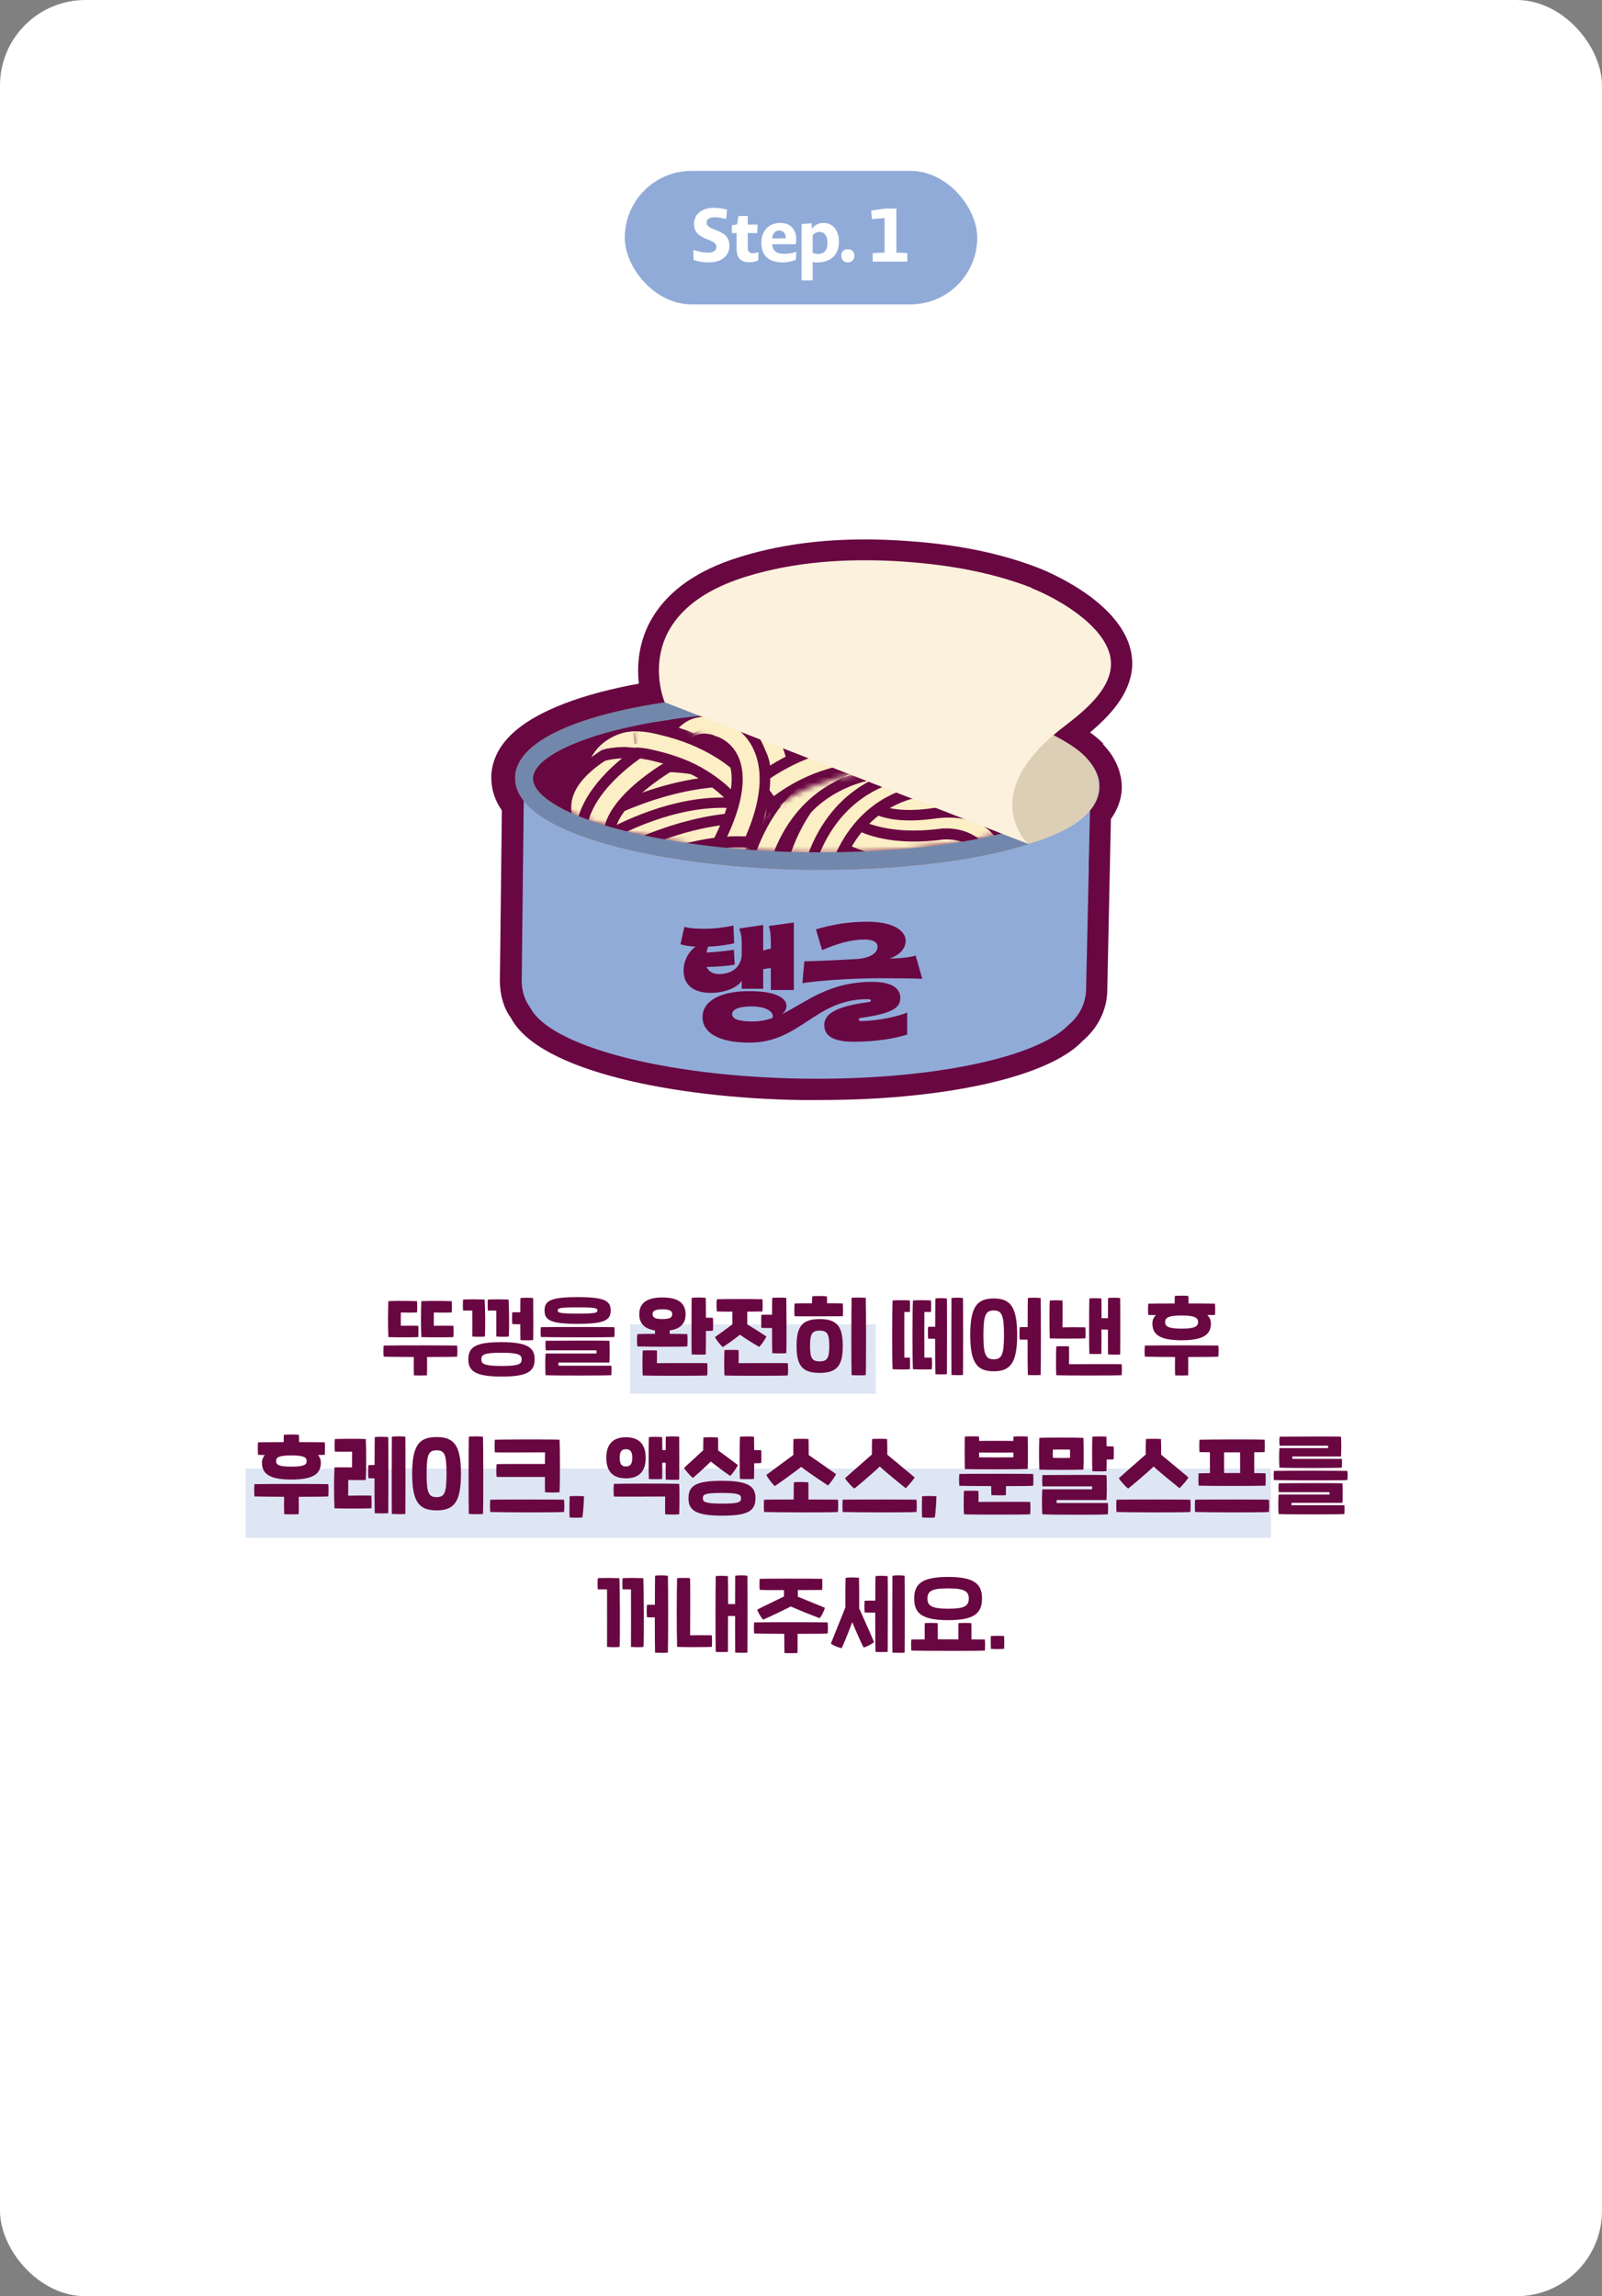 <?xml version="1.0" encoding="UTF-8"?> <svg xmlns="http://www.w3.org/2000/svg" width="300" height="430" viewBox="0 0 300 430" fill="none"><rect x="0" y="0" width="300" height="430" fill="#808080" stroke="none"/><rect width="300" height="430" rx="16" fill="white"></rect><rect x="46" y="275" width="192" height="13" fill="#91ABD8" fill-opacity="0.3"></rect><rect x="118" y="248" width="46" height="13" fill="#91ABD8" fill-opacity="0.3"></rect><path d="M78.327 250.392C77.015 250.456 73.815 250.44 72.727 250.392C72.631 248.52 72.647 245.496 72.727 243.656C74.119 243.592 76.487 243.608 78.087 243.656C78.151 244.264 78.151 245.176 78.087 245.784C77.447 245.816 75.783 245.816 75.063 245.784C75.047 246.52 75.047 247.576 75.063 248.264C75.847 248.264 77.623 248.248 78.327 248.264C78.375 248.888 78.375 249.88 78.327 250.392ZM84.903 250.392C83.591 250.456 79.991 250.44 78.903 250.392C78.807 248.52 78.823 245.496 78.903 243.656C80.295 243.592 82.983 243.608 84.583 243.656C84.647 244.264 84.647 245.176 84.583 245.784C83.943 245.816 81.959 245.816 81.239 245.784C81.223 246.52 81.223 247.576 81.239 248.264C82.023 248.264 84.199 248.248 84.903 248.264C84.951 248.888 84.951 249.88 84.903 250.392ZM85.607 251.976C85.671 252.568 85.671 253.384 85.607 254.056C84.999 254.104 82.615 254.12 79.975 254.12C79.975 255.272 79.991 256.888 79.959 257.56C79.431 257.592 78.151 257.592 77.511 257.56C77.479 256.968 77.463 255.32 77.495 254.12C74.967 254.104 72.647 254.088 71.847 254.056C71.783 253.48 71.783 252.6 71.847 251.976C75.175 251.912 84.103 251.944 85.607 251.976ZM97.43 247.992C96.838 247.992 96.294 247.976 95.926 247.96C95.878 247.352 95.878 246.36 95.926 245.752C96.278 245.736 96.838 245.736 97.43 245.736C97.43 244.568 97.446 243.528 97.462 243.08C97.894 243.016 99.286 243 99.846 243.08C99.878 244.808 99.894 249.368 99.846 250.952C99.35 251.016 98.022 251 97.462 250.952C97.446 250.408 97.43 249.256 97.43 247.992ZM88.454 250.28C88.454 249.096 88.47 246.6 88.454 245.432C88.15 245.416 87.062 245.416 86.726 245.432C86.662 244.808 86.662 243.944 86.726 243.352C87.526 243.304 90.15 243.32 90.758 243.352C90.87 245.208 90.902 248.424 90.806 250.28C90.39 250.36 89.03 250.344 88.454 250.28ZM92.934 245.432C92.63 245.416 91.702 245.416 91.366 245.432C91.302 244.808 91.302 243.944 91.366 243.352C92.166 243.304 94.63 243.32 95.238 243.352C95.35 245.208 95.382 248.424 95.286 250.28C94.87 250.36 93.51 250.344 92.934 250.28C92.934 249.096 92.95 246.6 92.934 245.432ZM93.91 251.336C98.886 251.336 100.118 252.424 100.118 254.552C100.118 256.92 98.646 257.784 93.91 257.784C88.934 257.784 87.702 256.696 87.702 254.552C87.702 252.2 89.174 251.336 93.91 251.336ZM93.91 255.8C97.286 255.8 97.686 255.4 97.686 254.552C97.686 253.768 97.27 253.32 93.91 253.32C90.534 253.32 90.134 253.72 90.134 254.552C90.134 255.352 90.55 255.8 93.91 255.8ZM108.165 247.912C103.077 247.912 101.973 247.208 101.973 245.4C101.973 243.608 103.077 242.904 108.165 242.904C113.253 242.904 114.357 243.608 114.357 245.4C114.357 247.208 113.253 247.912 108.165 247.912ZM108.165 245.992C111.573 245.992 111.877 245.832 111.877 245.4C111.877 244.984 111.573 244.824 108.165 244.824C104.757 244.824 104.453 244.984 104.453 245.4C104.453 245.832 104.757 245.992 108.165 245.992ZM101.285 250.376C101.221 249.832 101.221 249.128 101.285 248.536C104.613 248.472 113.541 248.504 115.045 248.536C115.109 249.096 115.109 249.752 115.045 250.376C113.669 250.472 103.173 250.44 101.285 250.376ZM102.165 257.528C102.101 256.648 102.069 254.936 102.165 253.464H111.701V252.872H102.197C102.133 252.344 102.133 251.448 102.197 251.08C106.853 251.032 112.149 251.032 114.117 251.08C114.197 251.704 114.197 254.472 114.117 255.16H104.581V255.752H114.485C114.549 256.28 114.517 257.016 114.485 257.528C113.445 257.608 104.213 257.624 102.165 257.528ZM128.707 252.136C127.971 252.216 121.891 252.216 119.363 252.136C119.267 251.448 119.267 250.488 119.363 249.832C119.827 249.8 121.155 249.784 122.659 249.784V249.144C120.643 248.84 119.715 247.816 119.715 246.104C119.715 244.072 121.059 242.968 124.051 242.968C127.043 242.968 128.387 244.072 128.387 246.104C128.387 247.816 127.459 248.856 125.411 249.144V249.784C126.899 249.8 128.195 249.8 128.707 249.832C128.771 250.584 128.771 251.48 128.707 252.136ZM133.507 246.792C133.555 247.464 133.555 248.52 133.507 249.176C133.267 249.224 132.819 249.24 132.195 249.24C132.195 251.096 132.179 252.824 132.163 253.64C131.619 253.704 130.131 253.672 129.523 253.64C129.491 251.832 129.491 244.664 129.523 243.048C129.987 242.952 131.539 242.952 132.163 243.048C132.179 243.784 132.195 245.192 132.195 246.76C132.739 246.76 133.171 246.776 133.507 246.792ZM122.211 246.104C122.211 246.696 122.611 247.016 124.051 247.016C125.459 247.016 125.891 246.696 125.891 246.104C125.891 245.512 125.459 245.192 124.051 245.192C122.611 245.192 122.211 245.512 122.211 246.104ZM123.011 255.272C126.931 255.256 131.315 255.24 132.435 255.272C132.499 255.912 132.499 256.92 132.435 257.576C131.235 257.656 121.811 257.656 120.355 257.576C120.275 256.392 120.307 253.848 120.355 252.904C120.899 252.856 122.371 252.856 123.011 252.904C123.043 253.688 123.043 254.392 123.011 255.272ZM142.578 246.216C142.93 246.2 143.762 246.2 144.578 246.2C144.578 244.696 144.594 243.432 144.61 243.048C145.074 242.984 146.642 242.968 147.25 243.048C147.282 244.728 147.314 251.912 147.25 253.4C146.706 253.464 145.218 253.448 144.61 253.4C144.594 252.824 144.578 250.808 144.578 248.696C143.778 248.696 142.962 248.68 142.578 248.664C142.53 247.992 142.53 246.888 142.578 246.216ZM142.178 252.232C140.962 251.528 139.746 250.776 138.578 249.944C137.522 250.776 136.386 251.592 135.362 252.264C134.93 251.928 134.146 250.92 133.89 250.392C135.01 249.592 136.082 248.808 137.154 248.008C137.138 247.368 137.138 246.392 137.154 245.624C135.842 245.624 134.706 245.624 134.242 245.592C134.162 244.872 134.162 243.944 134.242 243.304C135.57 243.272 139.618 243.224 142.786 243.304C142.834 243.976 142.834 244.968 142.786 245.592C142.178 245.608 141.122 245.608 139.938 245.624V248.008C141.138 248.744 142.226 249.416 143.522 250.28C143.298 250.792 142.594 251.816 142.178 252.232ZM147.522 255.272C147.602 255.912 147.602 256.92 147.522 257.576C146.322 257.656 136.882 257.656 135.666 257.576C135.586 256.376 135.618 253.768 135.666 252.824C136.21 252.776 137.682 252.776 138.306 252.824C138.338 253.608 138.338 254.424 138.306 255.272C142.082 255.256 146.418 255.24 147.522 255.272ZM154.88 244.056C156.096 244.072 157.2 244.072 157.84 244.104C157.872 244.728 157.888 245.864 157.84 246.488C156.4 246.488 149.712 246.536 148.8 246.488C148.736 245.8 148.736 244.76 148.8 244.104C149.088 244.088 150.448 244.072 152.064 244.072C152.048 243.656 152.064 243.16 152.112 242.76C152.592 242.664 154.24 242.68 154.848 242.76C154.88 243.176 154.896 243.624 154.88 244.056ZM162.128 243.048C162.192 245.272 162.208 255.608 162.128 257.512C161.584 257.576 160.08 257.56 159.472 257.512C159.408 255.672 159.424 244.888 159.472 243.048C159.936 242.952 161.52 242.968 162.128 243.048ZM153.488 247.016C156.768 247.016 157.824 248.408 157.824 252.056C157.824 255.704 156.768 257.096 153.488 257.096C150.224 257.096 149.168 255.704 149.168 252.056C149.168 248.408 150.224 247.016 153.488 247.016ZM153.488 254.936C154.912 254.936 155.296 254.312 155.296 252.056C155.296 249.8 154.912 249.176 153.488 249.176C152.064 249.176 151.696 249.8 151.696 252.056C151.696 254.312 152.064 254.936 153.488 254.936ZM180.334 243.08C180.366 245.08 180.366 255.544 180.334 257.48C179.902 257.544 178.734 257.512 178.174 257.48C178.142 255.544 178.158 244.76 178.174 243.08C178.606 242.984 179.854 242.984 180.334 243.08ZM175.166 243.16C175.598 243.064 176.846 243.08 177.326 243.16C177.358 245.192 177.342 255.432 177.326 257.336C176.894 257.384 175.726 257.384 175.166 257.336C175.134 256.424 175.118 253.608 175.118 250.712C174.622 250.712 174.158 250.696 173.806 250.68C173.758 250.216 173.758 248.84 173.806 248.472C174.142 248.456 174.606 248.456 175.134 248.456C175.134 246.008 175.15 243.848 175.166 243.16ZM169.358 254.232H170.382C170.43 254.84 170.446 255.864 170.382 256.408C169.966 256.488 167.55 256.44 167.15 256.408C167.038 254.552 167.054 245.384 167.15 243.528C168.238 243.464 169.406 243.464 170.382 243.528C170.43 244.136 170.43 245.064 170.382 245.688H169.358C169.342 246.504 169.342 252.872 169.358 254.232ZM173.102 254.232H174.494C174.558 254.84 174.558 255.864 174.494 256.408C174.078 256.488 171.358 256.44 170.958 256.408C170.846 254.536 170.862 245.368 170.958 243.528C172.046 243.464 173.358 243.464 174.334 243.528C174.382 244.136 174.382 245.064 174.334 245.688H173.102C173.086 246.504 173.086 252.872 173.102 254.232ZM194.877 243.08C194.941 245.272 194.941 255.576 194.877 257.48C194.381 257.544 193.037 257.528 192.477 257.48C192.445 256.616 192.429 253.8 192.429 250.872C191.917 250.888 191.421 250.872 190.957 250.856C190.893 250.248 190.893 249.144 190.957 248.536C191.453 248.52 191.933 248.504 192.445 248.52C192.445 246.04 192.461 243.832 192.477 243.08C192.909 242.984 194.317 243 194.877 243.08ZM186.093 243.16C189.197 243.16 190.477 244.696 190.477 249.976C190.477 255.256 189.197 256.792 186.093 256.792C182.989 256.792 181.693 255.256 181.693 249.976C181.693 244.696 182.989 243.16 186.093 243.16ZM186.093 254.552C187.597 254.552 188.013 253.688 188.013 249.976C188.013 246.264 187.597 245.4 186.093 245.4C184.589 245.4 184.157 246.264 184.157 249.976C184.157 253.688 184.589 254.552 186.093 254.552ZM206.252 253.528C205.82 253.576 204.556 253.576 203.996 253.528C203.932 252.072 203.948 244.2 203.996 243.16C204.428 243.08 205.772 243.096 206.252 243.16C206.268 243.704 206.284 245.176 206.284 246.856H207.484C207.484 245.048 207.5 243.496 207.5 243.08C207.932 243 209.292 243 209.772 243.08C209.804 244.44 209.804 252.184 209.772 253.64C209.34 253.704 208.06 253.672 207.5 253.64C207.484 253 207.484 251.048 207.484 248.984C207.068 248.984 206.636 248.984 206.268 248.968C206.268 250.984 206.252 252.888 206.252 253.528ZM203.244 250.632C201.964 250.68 198.044 250.696 196.588 250.632C196.508 249.112 196.508 244.792 196.588 243.544C197.084 243.48 198.396 243.496 198.972 243.544C199.004 244.664 198.988 247.688 198.972 248.568C200.108 248.536 202.044 248.536 203.244 248.568C203.308 249.176 203.308 250.024 203.244 250.632ZM210.044 255.464C210.108 256.04 210.108 256.936 210.044 257.528C208.764 257.608 199.26 257.608 197.804 257.528C197.724 256.344 197.756 253.08 197.804 252.136C198.3 252.088 199.612 252.088 200.188 252.136C200.22 252.936 200.22 254.6 200.188 255.464C203.724 255.448 208.844 255.432 210.044 255.464ZM216.49 246.28C215.786 246.264 215.258 246.264 215.034 246.248C214.97 245.608 214.97 244.712 215.034 244.136C215.626 244.12 217.658 244.104 219.978 244.104C219.978 243.608 219.978 243.128 220.01 242.68C220.746 242.616 221.978 242.616 222.538 242.68C222.57 243.128 222.57 243.608 222.57 244.104C224.554 244.104 226.442 244.104 227.53 244.136C227.578 244.744 227.578 245.688 227.53 246.248C227.226 246.248 226.73 246.264 226.058 246.264C226.458 246.584 226.762 247.144 226.762 247.816C226.762 249.832 225.498 250.984 221.274 250.984C217.05 250.984 215.802 249.832 215.802 247.816C215.802 247.16 216.106 246.584 216.49 246.28ZM221.274 246.344C218.794 246.344 218.186 246.776 218.186 247.576C218.186 248.392 218.794 248.808 221.274 248.808C223.738 248.808 224.362 248.392 224.362 247.576C224.362 246.776 223.738 246.344 221.274 246.344ZM228.154 251.976C228.218 252.568 228.218 253.384 228.154 254.056C227.546 254.104 225.146 254.12 222.506 254.12C222.522 255.192 222.538 256.792 222.506 257.56C221.978 257.592 220.698 257.592 220.058 257.56C220.026 256.888 220.01 255.256 220.042 254.12C217.514 254.104 215.194 254.088 214.394 254.056C214.33 253.48 214.33 252.6 214.394 251.976C217.722 251.912 226.65 251.944 228.154 251.976ZM49.603 272.488C48.931 272.456 48.467 272.456 48.323 272.44C48.259 271.736 48.259 270.728 48.323 270.088L53.123 270.056C53.123 269.592 53.123 269.128 53.155 268.68C53.987 268.616 55.347 268.616 55.971 268.68C56.003 269.128 56.003 269.592 56.003 270.056C57.939 270.056 59.763 270.072 60.819 270.088C60.867 270.776 60.867 271.832 60.819 272.44C60.579 272.44 60.163 272.456 59.539 272.472C59.843 272.776 60.083 273.304 60.083 273.88C60.083 275.928 58.803 277.064 54.563 277.064C50.339 277.064 49.059 275.928 49.059 273.88C49.059 273.304 49.315 272.776 49.603 272.488ZM54.563 272.552C52.275 272.552 51.699 272.872 51.699 273.608C51.699 274.328 52.275 274.648 54.563 274.648C56.835 274.648 57.427 274.328 57.427 273.608C57.427 272.872 56.835 272.552 54.563 272.552ZM61.475 277.928C61.539 278.584 61.539 279.48 61.475 280.232C60.899 280.28 58.563 280.296 55.939 280.296C55.955 281.32 55.971 282.808 55.939 283.56C55.363 283.592 53.923 283.592 53.219 283.56C53.187 282.92 53.171 281.4 53.203 280.296C50.707 280.28 48.419 280.264 47.651 280.232C47.587 279.608 47.587 278.616 47.651 277.928C51.187 277.864 60.003 277.896 61.475 277.928ZM75.906 269.048C75.938 271.048 75.938 281.56 75.906 283.512C75.442 283.576 73.986 283.528 73.378 283.512C73.346 281.576 73.362 270.68 73.378 269.048C73.842 268.952 75.394 268.952 75.906 269.048ZM70.178 269.128C70.642 269.032 72.194 269.048 72.706 269.128C72.754 271.16 72.722 281.448 72.706 283.368C72.242 283.416 70.786 283.416 70.178 283.368C70.146 282.472 70.13 279.704 70.13 276.84C69.698 276.84 69.298 276.824 68.994 276.808C68.93 276.312 68.93 274.76 68.994 274.36C69.282 274.36 69.682 274.344 70.146 274.344C70.146 271.912 70.162 269.784 70.178 269.128ZM65.202 280.088C66.082 280.056 68.882 280.04 69.538 280.072C69.602 280.76 69.602 281.784 69.538 282.456C68.546 282.504 63.682 282.52 62.642 282.456C62.53 280.568 62.53 276.616 62.642 274.792C63.666 274.76 64.978 274.776 65.922 274.792C65.922 273.928 65.922 272.616 65.938 271.848L64.322 271.864C64.29 271.864 64.082 271.864 62.706 271.848C62.642 271.176 62.642 270.152 62.706 269.48C63.698 269.432 67.666 269.416 68.498 269.48C68.61 271.352 68.594 275.304 68.498 277.144C67.826 277.192 65.986 277.16 65.218 277.144C65.218 278.008 65.218 279.32 65.202 280.088ZM87.793 283.512C87.729 281.672 87.745 270.888 87.793 269.048C88.257 268.952 89.841 268.968 90.449 269.048C90.513 271.272 90.529 281.608 90.449 283.512C89.905 283.576 88.401 283.56 87.793 283.512ZM81.761 282.84C78.497 282.84 77.185 281.304 77.185 275.976C77.185 270.648 78.497 269.112 81.761 269.112C85.025 269.112 86.321 270.648 86.321 275.976C86.321 281.304 85.025 282.84 81.761 282.84ZM81.761 280.36C83.265 280.36 83.617 279.56 83.617 275.976C83.617 272.392 83.265 271.592 81.761 271.592C80.257 271.592 79.889 272.392 79.889 275.976C79.889 279.56 80.257 280.36 81.761 280.36ZM102.063 271.976C98.143 271.976 93.791 272.024 92.671 271.976C92.607 271.304 92.607 270.28 92.671 269.608C93.887 269.56 103.439 269.528 104.783 269.608C104.879 270.888 104.879 278.552 104.783 279.448C104.239 279.512 102.703 279.512 102.063 279.448C102.047 279.096 102.047 277.912 102.047 276.584C98.527 276.584 93.727 276.6 92.991 276.568C92.927 275.896 92.927 274.872 92.991 274.184C93.455 274.152 98.591 274.136 102.047 274.152C102.047 273.096 102.047 272.232 102.063 271.976ZM105.631 280.84C105.695 281.496 105.695 282.408 105.631 283.144C104.319 283.256 93.663 283.224 91.807 283.144C91.743 282.52 91.743 281.544 91.807 280.84C95.343 280.776 104.159 280.808 105.631 280.84ZM106.67 284.168C106.622 283.336 106.638 280.936 106.67 280.2C107.198 280.136 108.91 280.136 109.358 280.2C109.358 281.208 109.214 283.112 109.07 284.168C108.542 284.248 107.182 284.216 106.67 284.168ZM124.003 276.968C123.539 277.016 122.115 277.016 121.507 276.968C121.443 275.448 121.459 270.168 121.507 269.128C121.971 269.048 123.491 269.064 124.003 269.128C124.019 269.624 124.019 270.52 124.035 271.56H124.659C124.675 270.392 124.675 269.416 124.675 269.048C125.139 268.968 126.675 268.968 127.187 269.048C127.219 270.456 127.219 275.56 127.187 277.08C126.723 277.144 125.283 277.112 124.675 277.08C124.659 276.472 124.659 275.24 124.659 273.912H124.019C124.019 275.192 124.003 276.36 124.003 276.968ZM120.915 273C120.915 275.432 119.779 276.84 117.219 276.84C114.675 276.84 113.539 275.432 113.539 273C113.539 270.584 114.675 269.144 117.219 269.144C119.779 269.144 120.915 270.584 120.915 273ZM116.051 273C116.051 274.168 116.387 274.616 117.219 274.616C118.035 274.616 118.403 274.168 118.403 273C118.403 271.832 118.035 271.384 117.219 271.384C116.387 271.384 116.051 271.832 116.051 273ZM127.187 277.88C127.283 279.128 127.235 282.84 127.187 283.576C126.643 283.64 125.203 283.64 124.563 283.576C124.531 282.808 124.563 281.192 124.563 280.248C120.771 280.248 116.131 280.296 114.963 280.248C114.883 279.56 114.883 278.552 114.963 277.88C116.259 277.816 125.779 277.8 127.187 277.88ZM142.546 271.576C142.594 272.264 142.594 273.304 142.546 273.976C142.306 274.008 141.858 274.024 141.234 274.024C141.234 275.224 141.218 276.328 141.202 276.952C140.658 277.016 139.17 277 138.562 276.952C138.498 275.608 138.498 270.216 138.562 269.048C139.026 268.984 140.578 268.968 141.202 269.048C141.218 269.64 141.218 270.552 141.234 271.544C141.778 271.544 142.21 271.56 142.546 271.576ZM129.746 276.776C129.314 276.408 128.386 275.4 128.098 274.888C129.202 273.864 130.498 272.696 131.682 271.592C131.682 270.76 131.698 269.736 131.714 269.208C132.162 269.128 133.858 269.112 134.466 269.208C134.482 269.736 134.482 270.776 134.482 271.608C135.73 272.52 137.058 273.496 138.194 274.36C137.954 274.888 137.154 275.992 136.754 276.392C135.714 275.688 134.354 274.68 133.106 273.704C131.97 274.808 130.706 275.96 129.746 276.776ZM135.202 277.304C140.274 277.304 141.474 278.424 141.474 280.568C141.474 283 139.986 283.832 135.202 283.832C130.13 283.832 128.93 282.728 128.93 280.568C128.93 278.152 130.418 277.304 135.202 277.304ZM135.202 281.576C138.45 281.576 138.77 281.288 138.77 280.568C138.77 279.912 138.418 279.576 135.202 279.576C131.954 279.576 131.618 279.864 131.618 280.568C131.618 281.224 131.97 281.576 135.202 281.576ZM145.089 278.296C144.721 277.976 143.745 276.76 143.521 276.2C144.737 275.272 146.833 273.752 148.561 272.472C148.545 271.144 148.561 270.248 148.593 269.48C149.057 269.432 150.801 269.416 151.409 269.48C151.441 270.376 151.457 271.272 151.441 272.472C153.201 273.704 155.329 275.16 156.561 276.04C156.337 276.616 155.393 277.848 155.057 278.184C154.241 277.64 151.953 276.136 150.033 274.712C148.129 276.168 145.905 277.752 145.089 278.296ZM156.913 280.84C156.977 281.496 156.977 282.408 156.913 283.144C155.601 283.256 144.945 283.224 143.089 283.144C143.025 282.52 143.025 281.544 143.089 280.84C144.417 280.808 146.481 280.808 148.625 280.808C148.625 279.608 148.641 278.12 148.657 277.592C149.169 277.496 150.721 277.512 151.377 277.592C151.393 278.216 151.393 279.672 151.393 280.808C153.969 280.808 156.225 280.824 156.913 280.84ZM159.983 278.76C159.599 278.488 158.527 277.352 158.239 276.808C159.455 275.72 161.615 273.848 163.279 272.376C163.263 271.112 163.279 270.216 163.311 269.48C163.775 269.432 165.519 269.416 166.127 269.48C166.159 270.328 166.175 271.24 166.159 272.408C167.871 273.832 170.047 275.624 171.279 276.664C170.991 277.208 169.951 278.376 169.599 278.68C168.831 278.056 166.575 276.264 164.751 274.648C162.959 276.296 160.767 278.152 159.983 278.76ZM171.631 280.84C171.695 281.496 171.695 282.408 171.631 283.144C170.319 283.256 159.663 283.224 157.807 283.144C157.743 282.52 157.743 281.544 157.807 280.84C161.343 280.776 170.159 280.808 171.631 280.84ZM172.67 284.168C172.622 283.336 172.638 280.936 172.67 280.2C173.198 280.136 174.91 280.136 175.358 280.2C175.358 281.208 175.214 283.112 175.07 284.168C174.542 284.248 173.182 284.216 172.67 284.168ZM192.451 275.096C191.315 275.16 181.971 275.176 180.675 275.096C180.643 273.848 180.643 269.816 180.675 269.016C181.363 268.952 182.739 268.968 183.347 269.016V269.832C185.027 269.816 188.099 269.816 189.779 269.832V269.016C190.483 268.968 191.763 268.968 192.451 269.016C192.499 269.976 192.499 274.552 192.451 275.096ZM189.779 272.904V272.008C188.099 272.024 185.011 272.024 183.347 272.008V272.904C184.483 272.936 188.723 272.936 189.779 272.904ZM193.475 276.024C193.539 276.648 193.539 277.544 193.475 278.232C193.027 278.28 190.883 278.296 188.387 278.296C188.387 278.936 188.387 279.56 188.371 279.992C187.907 280.056 186.355 280.008 185.651 279.992C185.635 279.624 185.619 278.984 185.619 278.296C182.899 278.28 180.355 278.264 179.651 278.232C179.587 277.64 179.587 276.68 179.651 276.024C182.947 275.96 192.243 275.992 193.475 276.024ZM183.235 281.256C187.027 281.24 191.779 281.224 192.915 281.256C192.979 281.896 192.979 282.92 192.915 283.576C191.683 283.656 181.971 283.656 180.515 283.576C180.435 282.376 180.467 280.136 180.515 279.192C181.059 279.144 182.595 279.16 183.235 279.208C183.267 279.992 183.267 280.552 183.235 281.256ZM208.546 270.872C208.594 271.56 208.594 272.6 208.546 273.272C208.306 273.304 207.858 273.32 207.234 273.32C207.234 274.152 207.218 274.92 207.202 275.496C206.658 275.56 205.17 275.544 204.562 275.496C204.498 274.12 204.498 270.248 204.562 269.048C205.026 268.984 206.578 268.968 207.202 269.048C207.218 269.56 207.218 270.184 207.218 270.84C207.778 270.84 208.21 270.856 208.546 270.872ZM202.882 275.208C201.858 275.256 195.826 275.272 194.626 275.208C194.562 273.4 194.562 270.872 194.626 269.256C195.57 269.192 201.714 269.192 202.882 269.256C202.962 271.064 202.962 273.624 202.882 275.208ZM197.17 271.464C197.138 272.04 197.138 272.488 197.17 273C197.938 273.032 199.618 273.048 200.37 273C200.402 272.504 200.402 272.04 200.37 271.464C199.634 271.432 198.082 271.448 197.17 271.464ZM197.874 280.904V281.464H207.474C207.538 282.04 207.506 283.016 207.474 283.576C206.562 283.688 197.25 283.688 195.186 283.576C195.122 282.68 195.09 280.424 195.186 278.904H204.514V278.344H195.218C195.154 277.768 195.154 276.616 195.218 276.232C200.322 276.184 205.266 276.184 207.202 276.232C207.282 277.192 207.282 279.848 207.202 280.904H197.874ZM211.265 278.76C210.881 278.488 209.809 277.352 209.521 276.808C210.737 275.72 212.897 273.848 214.561 272.376C214.545 271.112 214.561 270.216 214.593 269.48C215.057 269.432 216.801 269.416 217.409 269.48C217.441 270.328 217.457 271.24 217.441 272.408C219.153 273.832 221.329 275.624 222.561 276.664C222.273 277.208 221.233 278.376 220.881 278.68C220.113 278.056 217.857 276.264 216.033 274.648C214.241 276.296 212.049 278.152 211.265 278.76ZM222.913 280.84C222.977 281.496 222.977 282.408 222.913 283.144C221.601 283.256 210.945 283.224 209.089 283.144C209.025 282.52 209.025 281.544 209.089 280.84C212.625 280.776 221.441 280.808 222.913 280.84ZM236.991 278.216C235.055 278.28 226.191 278.28 224.463 278.216C224.415 277.496 224.415 276.584 224.463 275.896C224.847 275.88 225.615 275.88 226.591 275.864C226.575 274.744 226.559 273.112 226.575 271.96C225.695 271.96 224.991 271.944 224.623 271.928C224.575 271.24 224.575 270.264 224.623 269.608C227.263 269.56 235.551 269.528 236.831 269.608C236.863 270.264 236.863 271.144 236.831 271.928C236.431 271.944 235.743 271.96 234.879 271.96V275.864C235.839 275.864 236.591 275.88 236.991 275.896C237.039 276.584 237.039 277.4 236.991 278.216ZM229.231 271.976V275.848C230.207 275.848 231.247 275.848 232.239 275.848C232.223 274.728 232.223 273.112 232.223 271.976H229.231ZM237.631 280.84C237.695 281.496 237.695 282.408 237.631 283.144C236.319 283.256 225.663 283.224 223.807 283.144C223.743 282.52 223.743 281.544 223.807 280.84C227.343 280.776 236.159 280.808 237.631 280.84ZM239.598 274.84C239.534 273.96 239.502 272.648 239.598 271.176H248.702V270.728H239.63C239.566 270.2 239.566 269.416 239.63 269.048C244.286 269 249.15 268.984 251.118 269.032C251.198 269.656 251.198 272.056 251.118 272.744H242.014V273.192H251.278C251.342 273.72 251.31 274.328 251.278 274.84C250.238 274.92 241.646 274.936 239.598 274.84ZM238.558 277.16C238.494 276.616 238.494 276.04 238.558 275.448C241.886 275.384 250.814 275.416 252.318 275.448C252.382 276.008 252.382 276.552 252.318 277.16C250.942 277.256 240.446 277.224 238.558 277.16ZM239.438 283.528C239.374 282.648 239.342 281.336 239.438 279.88H248.974V279.432H239.47C239.406 278.904 239.406 278.136 239.47 277.768C244.126 277.72 249.422 277.72 251.39 277.768C251.47 278.392 251.47 280.744 251.39 281.432H241.854V281.88H251.758C251.822 282.408 251.79 283.016 251.758 283.528C250.718 283.608 241.486 283.624 239.438 283.528ZM125.073 295.08C125.137 297.272 125.137 307.576 125.073 309.48C124.577 309.544 123.233 309.528 122.673 309.48C122.641 308.616 122.625 305.8 122.625 302.872C122.097 302.888 121.585 302.872 121.153 302.856C121.089 302.248 121.089 301.144 121.153 300.536C121.617 300.52 122.113 300.504 122.641 300.52C122.641 298.04 122.657 295.832 122.673 295.08C123.105 294.984 124.513 295 125.073 295.08ZM111.953 295.528C112.753 295.48 115.377 295.496 115.985 295.528C116.097 297.384 116.129 306.552 116.033 308.408C115.617 308.488 114.257 308.472 113.681 308.408C113.681 307.224 113.697 298.808 113.681 297.64C113.377 297.624 112.289 297.624 111.953 297.64C111.889 297.016 111.889 296.12 111.953 295.528ZM116.593 295.528C117.393 295.48 119.857 295.496 120.465 295.528C120.577 297.384 120.609 306.552 120.513 308.408C120.097 308.488 118.737 308.472 118.161 308.408C118.161 307.224 118.177 298.808 118.161 297.64C117.857 297.624 116.929 297.624 116.593 297.64C116.529 297.016 116.529 296.12 116.593 295.528ZM139.967 295.08C139.999 297.08 139.999 307.544 139.967 309.48C139.535 309.544 138.239 309.512 137.679 309.48C137.663 308.552 137.663 305.608 137.663 302.616H136.335C136.335 305.56 136.319 308.424 136.319 309.336C135.887 309.384 134.591 309.384 134.031 309.336C133.967 307.4 133.983 296.84 134.031 295.16C134.463 295.064 135.839 295.08 136.319 295.16C136.335 295.96 136.351 298.04 136.351 300.392H137.663C137.663 297.928 137.679 295.752 137.679 295.08C138.111 294.984 139.487 294.984 139.967 295.08ZM129.231 306.232C130.367 306.2 132.095 306.2 133.295 306.232C133.359 306.84 133.359 307.8 133.295 308.408C132.015 308.456 128.255 308.472 126.799 308.408C126.703 305.128 126.719 297.736 126.799 295.528C127.295 295.464 128.655 295.48 129.231 295.528C129.279 297.928 129.263 303.112 129.231 306.232ZM142.926 303.304C142.542 302.936 141.998 302.024 141.806 301.416C143.038 300.792 145.054 299.832 146.814 298.968V297.768C144.67 297.768 142.782 297.768 142.27 297.736C142.206 297.096 142.206 296.232 142.27 295.656C143.566 295.624 151.102 295.592 153.966 295.656C154.014 296.264 154.014 297.176 153.966 297.736C153.31 297.752 151.454 297.768 149.406 297.768V299C151.198 299.736 153.246 300.568 154.478 301.08C154.286 301.784 153.886 302.552 153.486 303.032C152.558 302.68 150.142 301.752 148.094 300.84C146.11 301.848 143.854 302.888 142.926 303.304ZM154.99 303.816C155.054 304.408 155.054 305.224 154.99 305.896C154.382 305.944 151.998 305.96 149.358 305.96C149.358 307.224 149.358 308.92 149.342 309.56C148.814 309.592 147.534 309.592 146.894 309.56C146.878 309.016 146.862 307.272 146.862 305.96C144.35 305.944 142.03 305.928 141.23 305.896C141.166 305.32 141.166 304.44 141.23 303.816C144.558 303.752 153.486 303.784 154.99 303.816ZM169.405 295.08C169.437 297.08 169.437 307.544 169.405 309.48C168.973 309.544 167.677 309.512 167.117 309.48C167.085 307.544 167.101 296.76 167.117 295.08C167.549 294.984 168.925 294.984 169.405 295.08ZM163.949 295.16C164.381 295.064 165.757 295.08 166.237 295.16C166.285 297.176 166.253 307.432 166.237 309.336C165.805 309.384 164.509 309.384 163.949 309.336C163.917 308.344 163.901 305.128 163.901 301.992C163.149 301.992 162.381 301.992 161.917 301.96C161.869 301.496 161.869 300.12 161.917 299.752C162.365 299.736 163.133 299.736 163.917 299.736C163.917 297.592 163.933 295.784 163.949 295.16ZM160.861 295.464C160.893 296.392 160.909 299.208 160.893 301.192C161.837 303.336 163.101 306.072 163.677 307.512C163.229 307.912 162.189 308.424 161.725 308.52C161.309 307.72 160.413 305.752 159.597 303.768C158.845 305.784 158.029 307.8 157.613 308.648C157.133 308.568 156.029 308.168 155.597 307.784C156.189 306.296 157.437 303.208 158.317 301C158.301 298.952 158.317 296.248 158.349 295.464C158.781 295.384 160.301 295.368 160.861 295.464ZM177.548 303.4C172.539 303.4 171.196 302.024 171.196 299.352C171.196 296.6 172.652 295.304 177.548 295.304C182.556 295.304 183.9 296.696 183.9 299.352C183.9 302.104 182.444 303.4 177.548 303.4ZM177.548 297.448C174.62 297.448 173.676 297.88 173.676 299.352C173.676 300.696 174.476 301.256 177.548 301.256C180.476 301.256 181.42 300.824 181.42 299.352C181.42 298.008 180.62 297.448 177.548 297.448ZM184.428 307.016C184.492 307.608 184.492 308.424 184.428 309.096C183.052 309.192 172.556 309.16 170.668 309.096C170.604 308.52 170.604 307.64 170.668 307.016C171.324 307 172.188 307 173.164 307C173.148 305.912 173.164 304.568 173.18 303.96C173.66 303.896 175.004 303.896 175.596 303.96C175.628 304.664 175.612 305.96 175.612 306.984C176.892 306.984 178.236 306.984 179.468 307C179.468 305.96 179.452 304.664 179.484 303.96C180.076 303.896 181.42 303.896 181.9 303.96C181.916 304.568 181.932 305.912 181.916 307C183.116 307 184.028 307.016 184.428 307.016ZM185.562 308.776C185.53 308.024 185.514 307.112 185.562 306.376C186.378 306.312 187.258 306.312 188.042 306.376C188.074 307.128 188.074 308.024 188.042 308.76C187.242 308.84 186.346 308.824 185.562 308.776Z" fill="#690742"></path><rect x="117" y="32" width="66" height="25" rx="12.5" fill="#91ABD8"></rect><path d="M136.601 46.018C136.601 47.376 135.705 49.14 132.709 49.14C131.939 49.14 130.777 49.014 129.881 48.664L129.839 46.816C131.085 47.194 131.925 47.32 132.625 47.32C133.815 47.32 134.151 46.774 134.151 46.242C134.151 45.808 133.983 45.458 133.017 45.038L132.359 44.772C130.399 44.03 129.965 43.05 129.965 41.902C129.979 40.376 131.113 38.92 133.689 38.92C134.375 38.92 135.313 39.004 136.153 39.27L135.985 41.02C135.061 40.768 134.361 40.684 133.871 40.684C132.709 40.684 132.331 41.132 132.331 41.678C132.331 42.14 132.527 42.476 133.675 42.938L134.333 43.204C136.181 43.89 136.601 44.912 136.601 46.018ZM141.989 48.762C141.443 49 140.827 49.126 140.351 49.126C139.063 49.126 137.943 48.636 137.943 46.578V43.638H137.061V42.182L138.013 42.028L138.293 40.46L140.029 40.432V42.056H141.877L141.793 43.638H140.029V46.354C140.029 47.18 140.393 47.418 140.967 47.418C141.219 47.418 141.527 47.39 142.017 47.222L141.989 48.762ZM149.045 48.636C148.289 48.972 147.379 49.14 146.595 49.14C143.627 49.14 142.577 47.572 142.577 45.402C142.577 43.246 143.949 41.748 146.161 41.748C147.967 41.748 149.115 42.91 149.115 44.87C149.115 45.108 149.087 45.416 149.003 45.738H144.621C144.635 46.9 145.377 47.53 146.805 47.53C147.463 47.53 148.191 47.446 149.115 47.166L149.045 48.636ZM147.155 44.618C147.155 43.68 146.637 43.162 145.909 43.162C145.251 43.162 144.663 43.652 144.607 44.646L147.155 44.618ZM157.103 45.234C157.103 47.544 155.759 49.154 152.959 49.154C152.679 49.154 152.413 49.112 152.189 49.042V52.5H150.103V41.972L151.979 41.804L152.035 42.798C152.735 42 153.435 41.748 154.219 41.748C155.843 41.748 157.103 42.994 157.103 45.234ZM154.961 45.528C154.961 44.03 154.261 43.428 153.519 43.428C153.071 43.428 152.609 43.582 152.189 44.016V47.362C152.553 47.502 152.931 47.558 153.253 47.558C154.317 47.558 154.961 46.816 154.961 45.528ZM160 47.922C160 48.622 159.51 49.14 158.754 49.14C158.026 49.14 157.536 48.608 157.536 47.88C157.536 47.18 158.012 46.662 158.782 46.662C159.51 46.662 160 47.18 160 47.922ZM163.422 49V47.39L165.648 47.306V40.838L163.282 41.048L163.142 39.424L165.816 39.06H167.86V47.306L169.904 47.39V49H163.422Z" fill="white"></path><rect width="160" height="160" transform="translate(70 65)" fill="white"></rect><g clip-path="url(#clip0_0_7045)"><path d="M206.61 139.249C205.867 138.509 205.061 137.83 204.132 137.151C207.725 134.129 211.566 130.119 212 125.06C212.805 113.894 196.512 107.169 194.654 106.429C187.096 103.468 178.36 101.74 167.891 101.185C156.987 100.568 147.199 101.617 138.649 104.27C129.914 106.922 124.091 111.364 121.241 117.41C119.445 121.358 119.321 125.121 119.63 128.021C109.47 129.872 100.549 132.956 95.779 137.522C92.681 140.483 92 143.567 92 145.603C92 147.763 92.62 149.798 93.982 151.772L93.611 183.667C93.611 186.32 94.354 188.849 95.655 190.577C100.921 200.694 126.693 205.63 149.925 206C150.978 206 152.031 206 153.084 206C156.058 206 159.032 205.938 161.881 205.815C181.706 204.889 197.256 200.818 202.769 194.895C205.619 192.489 207.292 189.096 207.354 185.518L208.035 153.376C209.336 151.526 210.018 149.613 210.08 147.577C210.08 145.542 209.522 142.457 206.548 139.372L206.61 139.249Z" fill="#690742"></path><path d="M98.133 145.418C97.947 160.718 97.885 168.368 97.699 183.667C97.699 185.58 98.257 187.307 99.31 188.726C103.027 195.882 124.276 201.558 150.11 201.99C174.085 202.36 194.344 198.103 200.229 191.811C202.087 190.268 203.326 187.924 203.388 185.333C203.574 176.388 203.698 171.946 203.884 163C203.884 161.643 203.884 160.903 203.946 159.546C204.008 156.214 204.07 154.549 204.132 151.217C204.132 150.785 204.132 150.6 204.132 150.168C204.132 148.935 204.132 148.318 204.194 147.084C182.821 174.784 101.85 158.929 98.071 145.356L98.133 145.418Z" fill="#91ABD8"></path><path d="M153.952 162.877C152.961 162.877 151.97 162.877 150.917 162.877C124.463 162.445 96.337 156.276 96.461 145.665C96.461 143.876 97.329 142.087 99.001 140.483C105.94 133.758 127.065 129.563 151.474 129.933C175.945 130.303 196.885 135.239 203.575 142.21C205.186 143.876 205.992 145.603 205.93 147.454C205.682 157.633 179.538 162.877 153.952 162.877ZM148.377 133.203C124.03 133.203 106.436 137.953 101.356 142.889C100.364 143.876 99.807 144.801 99.807 145.726C99.745 151.896 120.746 159.114 150.979 159.607C152.032 159.607 153.147 159.607 154.2 159.607C182.76 159.607 202.46 153.315 202.646 147.392C202.646 146.467 202.213 145.48 201.221 144.493C196.141 139.249 177.37 133.697 151.474 133.265C150.421 133.265 149.43 133.265 148.377 133.265L148.377 133.203Z" fill="#B66C1F"></path><mask id="mask0_0_7045" style="mask-type:luminance" maskUnits="userSpaceOnUse" x="99" y="129" width="104" height="31"><path d="M202.956 146.097C202.77 153.87 180.22 160.162 150.979 159.731C121.737 159.237 99.063 152.328 99.125 144.493C99.187 136.719 122.109 129.07 151.412 129.563C180.777 130.057 203.08 138.323 202.894 146.097L202.956 146.097Z" fill="white"></path></mask><g mask="url(#mask0_0_7045)"><path d="M126.88 143.012C126.447 143.012 126.013 142.951 125.58 142.765C123.721 142.025 122.792 140.051 123.473 138.2C123.597 137.83 124.898 134.56 128.305 133.018C129.916 132.278 132.58 131.723 136.111 133.141C137.97 133.882 138.899 135.979 138.156 137.83C137.412 139.681 135.306 140.545 133.447 139.866C132.704 139.619 131.031 138.941 130.226 140.791C129.668 142.149 128.305 143.012 126.819 143.012L126.88 143.012Z" fill="#690742"></path><path d="M126.88 141.038C126.88 141.038 126.509 141.038 126.323 140.914C125.517 140.606 125.084 139.681 125.393 138.879C125.517 138.57 126.509 136.041 129.172 134.869C131.031 134.067 133.075 134.128 135.43 134.992C136.235 135.3 136.669 136.226 136.297 137.028C135.987 137.83 135.058 138.2 134.252 137.891C132.766 137.336 131.527 137.213 130.473 137.706C128.987 138.323 128.367 139.927 128.367 139.927C128.119 140.544 127.5 140.976 126.88 140.976L126.88 141.038Z" fill="#FCEEC5"></path><path d="M143.732 157.818C142.431 157.818 141.192 157.139 140.572 155.906C139.085 153.129 136.669 150.168 134.377 148.256C133.386 147.454 132.395 146.713 131.279 146.035C128.801 144.493 125.952 143.382 122.606 142.58C121.181 142.21 119.509 141.901 118.393 142.087C117.588 142.21 116.907 142.58 116.287 143.074C115.172 143.999 114.676 145.541 115.11 147.084C115.606 148.996 114.429 150.97 112.508 151.464C110.588 151.957 108.605 150.785 108.11 148.873C106.994 144.616 108.357 140.297 111.641 137.521C113.19 136.226 115.048 135.362 117.092 134.992C119.694 134.498 122.173 134.992 124.341 135.547C128.43 136.534 131.961 137.953 135.12 139.866C136.483 140.729 137.846 141.716 139.085 142.703C142.121 145.233 145.095 148.873 147.015 152.451C147.944 154.178 147.325 156.399 145.528 157.325C144.971 157.633 144.413 157.756 143.794 157.756L143.732 157.818Z" fill="#690742"></path><path d="M143.732 155.782C143.174 155.782 142.616 155.474 142.369 154.98C140.696 151.957 138.218 148.872 135.678 146.713C134.563 145.788 133.448 144.986 132.332 144.307C129.669 142.642 126.633 141.469 123.04 140.606C121.305 140.174 119.508 139.804 117.96 140.112C116.845 140.297 115.791 140.791 114.924 141.531C113.189 143.012 112.446 145.294 113.066 147.639C113.313 148.441 112.818 149.304 111.95 149.551C111.083 149.798 110.278 149.243 110.03 148.441C109.101 144.986 110.216 141.408 112.88 139.187C114.181 138.138 115.729 137.398 117.34 137.089C119.57 136.719 121.801 137.151 123.721 137.645C127.624 138.57 130.908 139.927 133.881 141.716C135.12 142.457 136.359 143.382 137.598 144.369C140.448 146.713 143.236 150.168 145.032 153.561C145.466 154.301 145.156 155.227 144.413 155.659C144.165 155.782 143.917 155.844 143.67 155.844L143.732 155.782Z" fill="#FCEEC5"></path><path d="M123.537 171.452C121.802 171.452 120.253 170.157 119.943 168.368C119.634 166.394 120.997 164.543 122.979 164.296C142.122 161.458 150.671 156.708 154.45 153.192C156.309 151.464 157.052 148.873 156.433 146.344C155.751 143.691 153.831 141.655 151.229 140.915C132.458 135.609 108.173 162.815 107.925 163.124C106.562 164.605 104.332 164.728 102.845 163.432C101.358 162.137 101.172 159.854 102.535 158.374C103.65 157.14 130.165 127.589 153.211 134.005C158.291 135.424 162.194 139.496 163.495 144.678C164.734 149.798 163.248 154.981 159.407 158.497C152.84 164.605 140.945 168.985 124.032 171.452C123.846 171.452 123.661 171.452 123.475 171.452L123.537 171.452Z" fill="#690742"></path><path d="M123.535 169.416C122.791 169.416 122.11 168.861 121.986 168.121C121.862 167.257 122.482 166.455 123.287 166.332C139.085 163.987 150.05 160.101 155.873 154.733C158.29 152.451 159.281 149.181 158.475 145.85C157.67 142.457 155.192 139.866 151.847 138.94C131.898 133.326 106.746 161.458 106.436 161.766C105.879 162.383 104.887 162.445 104.268 161.89C103.648 161.335 103.586 160.347 104.144 159.731C105.197 158.497 130.845 129.81 152.714 135.979C157.112 137.213 160.458 140.668 161.511 145.171C162.564 149.551 161.263 153.993 158.042 157.016C151.785 162.877 140.262 167.01 123.783 169.416C123.721 169.416 123.597 169.416 123.535 169.416Z" fill="#FCEEC5"></path><path d="M139.767 151.341C139.271 151.341 138.837 151.155 138.527 150.724C132.704 143.259 115.853 147.516 115.667 147.516C114.8 147.762 113.933 147.207 113.747 146.405C113.499 145.541 114.057 144.678 114.862 144.493C115.605 144.308 133.881 139.742 141.006 148.811C141.563 149.49 141.439 150.477 140.758 151.032C140.448 151.279 140.138 151.341 139.767 151.341Z" fill="#FCEEC5"></path><path d="M135.802 154.425C135.244 154.425 134.625 154.302 134.067 153.993C125.394 149.305 113.685 153.438 113.561 153.438C111.703 154.117 109.596 153.129 108.915 151.279C108.233 149.428 109.225 147.33 111.083 146.652C111.703 146.467 126.013 141.47 137.474 147.639C139.209 148.564 139.891 150.785 138.961 152.513C138.28 153.746 137.041 154.425 135.802 154.425Z" fill="#690742"></path><path d="M139.768 153.376C138.715 153.376 137.6 152.883 136.919 151.957C132.768 146.652 120.254 148.441 116.227 149.49C114.244 149.983 112.324 148.811 111.828 146.899C111.333 144.986 112.51 143.012 114.43 142.518C116.475 141.963 134.936 137.645 142.68 147.516C143.919 149.058 143.609 151.34 142.061 152.574C141.379 153.068 140.636 153.315 139.83 153.315L139.768 153.376Z" fill="#690742"></path><path d="M135.802 154.425C135.244 154.425 134.625 154.302 134.067 153.993C125.394 149.305 113.685 153.438 113.561 153.438C111.703 154.117 109.596 153.129 108.915 151.279C108.233 149.428 109.225 147.33 111.083 146.652C111.703 146.467 126.013 141.47 137.474 147.639C139.209 148.564 139.891 150.785 138.961 152.513C138.28 153.746 137.041 154.425 135.802 154.425Z" fill="#FCEEC5"></path><path d="M192.982 160.718C192.982 160.718 192.548 160.718 192.3 160.718C190.318 160.347 189.017 158.497 189.388 156.522C189.822 154.302 189.946 151.34 188.459 149.675C186.91 148.009 183.937 147.824 182.883 147.886C176.131 148.071 171.546 146.837 168.944 144.122C167.21 142.272 166.714 140.174 166.9 138.755C167.086 136.781 168.944 135.239 170.865 135.485C172.723 135.671 174.148 137.213 174.148 139.002C174.396 139.495 176.317 140.914 182.512 140.668C183.069 140.668 189.636 140.174 193.849 144.739C196.699 147.824 197.628 152.204 196.575 157.756C196.265 159.484 194.716 160.718 193.044 160.718L192.982 160.718Z" fill="#690742"></path><path d="M192.981 158.682C192.981 158.682 192.795 158.682 192.671 158.682C191.804 158.558 191.246 157.695 191.432 156.893C192.175 153.006 191.68 150.107 190.007 148.256C187.467 145.418 182.821 145.85 182.759 145.85C176.749 146.035 172.661 145.048 170.492 142.765C168.82 140.976 168.943 139.187 168.943 139.002C169.005 138.138 169.811 137.645 170.616 137.583C171.483 137.645 172.103 138.385 172.041 139.249C172.041 139.31 172.041 139.989 172.784 140.729C173.652 141.593 176.13 143.012 182.511 142.765C182.635 142.765 188.644 142.272 192.237 146.22C194.591 148.811 195.397 152.636 194.467 157.51C194.344 158.25 193.662 158.805 192.919 158.805L192.981 158.682Z" fill="#FCEEC5"></path><path d="M102.224 165.776C101.171 165.776 100.118 165.283 99.374 164.419C98.135 162.877 98.383 160.594 99.932 159.36C100.985 158.558 126.013 139.125 149.741 147.207C151.661 147.824 152.653 149.922 151.971 151.772C151.352 153.685 149.307 154.672 147.387 153.993C127.376 147.207 104.64 164.851 104.454 164.974C103.773 165.468 103.029 165.776 102.224 165.776Z" fill="#690742"></path><path d="M102.223 163.741C101.789 163.741 101.294 163.556 100.984 163.124C100.426 162.445 100.55 161.458 101.232 160.965C102.223 160.163 126.384 141.408 149.058 149.12C149.864 149.366 150.297 150.292 150.05 151.094C149.74 151.896 148.872 152.328 148.067 152.081C127.004 144.925 103.4 163.247 103.152 163.432C102.842 163.679 102.533 163.741 102.161 163.741L102.223 163.741Z" fill="#FCEEC5"></path><path d="M106.498 167.627C105.135 167.627 103.772 166.825 103.214 165.53C102.595 164.234 102.904 162.63 103.896 161.582C104.081 161.396 125.764 144.184 144.536 150.909C146.394 151.587 147.386 153.623 146.704 155.536C146.023 157.386 143.978 158.374 142.058 157.695C128.243 152.76 110.277 165.715 109.038 166.702C108.728 167.01 108.356 167.257 107.922 167.442C107.489 167.627 106.993 167.689 106.56 167.689L106.498 167.627Z" fill="#690742"></path><path d="M106.5 165.53C105.881 165.53 105.323 165.16 105.076 164.604C104.828 164.049 104.952 163.371 105.385 162.877C105.571 162.692 126.511 146.467 143.795 152.698C144.601 153.006 145.034 153.87 144.724 154.672C144.415 155.474 143.547 155.906 142.742 155.597C127.688 150.168 108.607 164.234 107.677 164.975C107.554 165.098 107.368 165.221 107.182 165.345C106.996 165.406 106.748 165.468 106.562 165.468L106.5 165.53Z" fill="#FCEEC5"></path><path d="M105.755 172.624C104.702 172.624 103.649 172.131 102.906 171.267C101.667 169.725 101.914 167.442 103.463 166.208C104.516 165.345 129.483 145.973 153.21 154.055C155.069 154.672 156.122 156.769 155.44 158.62C154.821 160.471 152.777 161.52 150.856 160.841C130.908 153.993 108.171 171.637 107.924 171.822C107.242 172.316 106.499 172.624 105.693 172.624L105.755 172.624Z" fill="#690742"></path><path d="M105.754 170.588C105.321 170.588 104.825 170.403 104.515 169.971C103.958 169.293 104.082 168.306 104.763 167.812C105.754 167.01 129.915 148.256 152.59 155.967C153.395 156.214 153.829 157.139 153.581 157.941C153.271 158.743 152.404 159.175 151.598 158.929C130.535 151.711 106.993 170.033 106.745 170.218C106.436 170.465 106.126 170.527 105.754 170.527L105.754 170.588Z" fill="#FCEEC5"></path><path d="M181.585 173.611C181.585 173.611 181.152 173.611 180.904 173.611C178.921 173.241 177.62 171.39 177.992 169.416C178.24 167.936 178.116 167.072 177.806 166.825C177.496 166.455 176.629 166.332 176.01 166.332C161.761 168.244 155.132 163.185 154.45 162.568C152.902 161.273 152.716 158.99 154.017 157.51C155.318 156.029 157.548 155.782 159.035 157.016C159.221 157.139 164.115 160.656 175.204 159.175C175.824 159.114 180.222 158.805 183.072 161.951C184.435 163.432 185.86 166.147 185.054 170.712C184.745 172.439 183.196 173.673 181.523 173.673L181.585 173.611Z" fill="#690742"></path><path d="M181.584 171.637C181.584 171.637 181.398 171.637 181.274 171.637C180.407 171.452 179.849 170.65 179.973 169.786C180.345 167.812 180.097 166.332 179.292 165.468C178.115 164.173 175.884 164.358 175.884 164.358C162.131 166.208 156.06 161.273 155.812 161.088C155.131 160.533 155.069 159.546 155.626 158.867C156.184 158.188 157.175 158.127 157.857 158.682C157.857 158.682 163.246 162.939 175.575 161.273C175.823 161.273 179.416 160.965 181.646 163.371C183.195 165.036 183.628 167.38 183.071 170.403C182.947 171.144 182.265 171.699 181.522 171.699L181.584 171.637Z" fill="#FCEEC5"></path><path d="M189.141 162.754C187.468 162.754 185.981 161.582 185.609 159.916C184.184 153.5 179.166 153.87 177.679 154.179C165.165 156.338 159.837 152.39 159.28 151.958C157.731 150.662 157.483 148.441 158.784 146.899C160.023 145.357 162.254 145.11 163.802 146.344C164.05 146.467 167.643 148.688 176.378 147.146C181.582 146.035 190.441 148.194 192.672 158.435C193.105 160.409 191.866 162.322 189.884 162.754C189.636 162.754 189.388 162.815 189.079 162.815L189.141 162.754Z" fill="#690742"></path><path d="M189.142 160.718C188.399 160.718 187.779 160.224 187.594 159.484C185.673 150.785 178.177 152.019 177.248 152.204C165.415 154.24 160.707 150.539 160.521 150.353C159.839 149.798 159.715 148.811 160.273 148.133C160.831 147.454 161.822 147.331 162.503 147.886C162.627 147.947 166.592 150.785 176.69 149.058C180.593 148.256 188.585 149.243 190.691 158.805C190.877 159.669 190.319 160.471 189.452 160.656C189.328 160.656 189.204 160.656 189.142 160.656L189.142 160.718Z" fill="#FCEEC5"></path><path d="M186.602 166.332C184.62 166.332 183.009 164.728 183.009 162.754C183.009 160.409 182.08 159.669 181.832 159.422C180.283 158.127 177.186 158.25 176.195 158.373C162.627 160.409 158.291 155.165 157.547 154.117C156.432 152.451 156.866 150.23 158.538 149.12C160.149 148.009 162.317 148.441 163.433 149.922C163.68 150.168 166.406 152.636 175.079 151.279C175.761 151.155 182.018 150.23 186.478 153.87C188.213 155.289 190.258 157.942 190.319 162.63C190.319 164.604 188.771 166.27 186.726 166.27L186.602 166.332Z" fill="#690742"></path><path d="M186.601 164.296C185.733 164.296 185.052 163.617 184.99 162.753C184.99 160.533 184.308 158.99 183.069 157.88C180.467 155.659 175.883 156.399 175.821 156.399C163.245 158.312 159.59 153.561 159.218 153.006C158.722 152.266 158.908 151.279 159.652 150.785C160.333 150.292 161.324 150.477 161.82 151.155C161.944 151.279 164.918 154.795 175.325 153.253C175.573 153.253 181.335 152.266 185.114 155.412C187.096 157.078 188.149 159.545 188.211 162.692C188.211 163.555 187.53 164.296 186.663 164.296L186.601 164.296Z" fill="#FCEEC5"></path><path d="M182.698 169.601C182.698 169.601 182.265 169.601 182.017 169.601C180.035 169.231 178.734 167.38 179.105 165.406C179.353 163.926 179.229 163.062 178.919 162.815C178.61 162.445 177.742 162.383 177.123 162.322C162.812 164.296 156.245 159.175 155.564 158.558C154.015 157.263 153.829 154.98 155.13 153.5C156.369 151.957 158.661 151.772 160.148 153.006C160.334 153.129 165.228 156.646 176.317 155.165C176.937 155.104 181.336 154.795 184.185 157.941C185.548 159.422 186.973 162.137 186.168 166.702C185.858 168.429 184.309 169.663 182.637 169.663L182.698 169.601Z" fill="#690742"></path><path d="M182.697 167.565C182.697 167.565 182.511 167.565 182.388 167.565C181.52 167.38 180.963 166.578 181.087 165.715C181.458 163.741 181.21 162.26 180.405 161.396C179.228 160.101 176.998 160.286 176.998 160.286C163.245 162.137 157.173 157.201 156.925 157.016C156.244 156.461 156.182 155.474 156.74 154.795C157.297 154.117 158.288 154.055 158.97 154.61C159.094 154.672 164.484 158.867 176.688 157.201C176.936 157.201 180.529 156.893 182.821 159.299C184.37 160.964 184.804 163.309 184.246 166.332C184.122 167.072 183.441 167.627 182.697 167.627L182.697 167.565Z" fill="#FCEEC5"></path><path d="M153.332 168.244C153.332 168.244 152.899 168.244 152.651 168.244C150.668 167.874 149.367 166.023 149.739 164.049C151.226 155.844 159.404 140.729 178.98 141.593C180.963 141.716 182.511 143.382 182.388 145.356C182.264 147.33 180.591 148.873 178.609 148.749C160.209 147.886 156.987 164.604 156.864 165.345C156.554 167.072 155.005 168.306 153.332 168.306L153.332 168.244Z" fill="#690742"></path><path d="M153.335 166.208C153.335 166.208 153.149 166.208 153.025 166.208C152.158 166.023 151.6 165.221 151.724 164.358C151.724 164.111 155.937 142.395 178.859 143.567C179.726 143.567 180.408 144.369 180.346 145.233C180.346 146.097 179.602 146.714 178.735 146.714L178.673 146.714C158.601 145.727 154.946 164.172 154.822 164.913C154.698 165.653 154.016 166.208 153.273 166.208L153.335 166.208Z" fill="#FCEEC5"></path><path d="M148.379 168.614C148.379 168.614 148.069 168.614 147.945 168.614C145.963 168.368 144.538 166.579 144.786 164.604C145.839 155.474 153.769 138.2 176.071 138.015C178.054 138.015 179.664 139.619 179.664 141.593C179.664 143.567 178.054 145.233 176.071 145.233C154.636 145.418 152.034 164.666 151.91 165.468C151.662 167.319 150.114 168.614 148.317 168.614L148.379 168.614Z" fill="#690742"></path><path d="M148.377 166.578C148.377 166.578 148.253 166.578 148.191 166.578C147.324 166.455 146.704 165.715 146.828 164.851C146.828 164.604 149.988 140.298 176.069 140.051C176.937 140.051 177.618 140.729 177.68 141.593C177.68 142.457 176.999 143.197 176.131 143.197C152.838 143.444 150.112 164.296 149.988 165.221C149.864 166.023 149.182 166.64 148.439 166.64L148.377 166.578Z" fill="#FCEEC5"></path><path d="M180.963 148.194C179.91 148.194 178.919 147.763 178.175 146.899C168.449 135.301 144.102 145.233 143.854 145.357C141.996 146.097 139.889 145.233 139.146 143.444C138.403 141.593 139.208 139.496 141.066 138.755C142.244 138.262 170.617 126.664 183.751 142.334C185.052 143.876 184.804 146.159 183.317 147.392C182.636 147.948 181.831 148.256 181.025 148.256L180.963 148.194Z" fill="#690742"></path><path d="M180.966 146.158C180.532 146.158 180.037 145.973 179.727 145.603C169.009 132.833 143.299 143.382 143.052 143.506C142.246 143.876 141.317 143.506 140.945 142.642C140.636 141.84 140.945 140.914 141.813 140.606C142.99 140.113 169.939 129.07 182.143 143.629C182.701 144.308 182.639 145.295 181.957 145.85C181.647 146.097 181.276 146.22 180.966 146.22L180.966 146.158Z" fill="#FCEEC5"></path><path d="M139.952 165.53C139.333 165.53 138.713 165.345 138.093 165.036C136.359 164.049 135.801 161.828 136.792 160.101C143.05 149.551 142.616 144.308 141.749 142.087C140.819 139.742 138.837 139.064 138.713 139.064C136.854 138.509 135.739 136.534 136.235 134.622C136.792 132.71 138.713 131.599 140.572 132.093C141.129 132.216 146.023 133.635 148.315 139.187C150.794 145.233 148.997 153.5 142.926 163.741C142.244 164.851 141.067 165.53 139.828 165.53L139.952 165.53Z" fill="#690742"></path><path d="M139.951 163.556C139.951 163.556 139.394 163.494 139.146 163.309C138.403 162.877 138.155 161.89 138.588 161.15C145.031 150.292 144.907 144.369 143.668 141.285C142.367 138.015 139.518 137.151 139.394 137.151C138.526 136.905 138.031 136.041 138.279 135.239C138.526 134.375 139.394 133.882 140.199 134.128C140.385 134.128 144.66 135.362 146.58 140.051C148.81 145.48 147.076 153.13 141.376 162.754C141.066 163.247 140.571 163.556 140.013 163.556L139.951 163.556Z" fill="#FCEEC5"></path><path d="M192.859 168.429C192.859 168.429 192.239 168.429 191.929 168.306C190.009 167.812 188.832 165.838 189.327 163.926C189.823 162.013 189.575 159.916 188.584 157.633C186.602 153.191 182.761 150.477 179.911 148.934C159.033 137.892 144.846 151.649 144.227 152.266C142.802 153.685 140.51 153.685 139.147 152.266C137.722 150.847 137.722 148.626 139.147 147.207C139.333 147.022 157.608 128.946 183.38 142.58C188.956 145.541 193.045 149.736 195.275 154.734C196.948 158.558 197.319 162.26 196.452 165.776C196.018 167.38 194.593 168.491 192.983 168.491L192.859 168.429Z" fill="#690742"></path><path d="M192.861 166.394C192.861 166.394 192.613 166.394 192.427 166.394C191.56 166.147 191.064 165.283 191.312 164.481C191.931 162.137 191.621 159.607 190.444 156.893C188.276 151.958 184.001 148.935 180.842 147.269C158.539 135.424 143.423 150.292 142.742 150.909C142.06 151.526 141.131 151.526 140.512 150.909C139.892 150.292 139.892 149.305 140.512 148.688C140.697 148.503 157.92 131.537 182.329 144.431C187.471 147.146 191.312 151.032 193.294 155.597C194.781 158.99 195.153 162.26 194.347 165.283C194.161 165.962 193.542 166.455 192.799 166.455L192.861 166.394Z" fill="#FCEEC5"></path><path d="M109.906 157.88C108.976 157.88 108.109 157.571 107.366 156.893C106.003 155.597 104.516 153.006 105.073 149.86C105.817 145.171 110.401 140.976 119.136 137.028C120.995 136.226 123.101 137.028 123.907 138.817C124.712 140.606 123.907 142.765 122.11 143.567C113.375 147.454 112.384 150.353 112.26 150.847C112.198 151.217 112.26 151.464 112.446 151.587C113.932 152.945 113.994 155.165 112.631 156.646C111.95 157.386 110.959 157.757 109.968 157.757L109.906 157.88Z" fill="#690742"></path><path d="M109.781 155.844C109.409 155.844 109.037 155.721 108.728 155.412C107.922 154.672 106.621 152.76 107.055 150.169C107.675 146.22 112.011 142.457 119.941 138.879C120.746 138.509 121.676 138.879 122.047 139.681C122.419 140.483 122.047 141.408 121.242 141.778C112.321 145.788 110.462 149.058 110.215 150.6C109.967 152.081 110.896 153.006 110.896 153.068C111.516 153.685 111.516 154.672 110.896 155.289C110.586 155.597 110.153 155.783 109.719 155.783L109.781 155.844Z" fill="#FCEEC5"></path><path d="M112.447 163.679C111.146 163.679 109.969 163 109.288 161.828C103.836 152.019 114.678 142.395 121.926 138.262C123.661 137.275 125.891 137.891 126.882 139.619C127.873 141.346 127.254 143.567 125.581 144.554C125.457 144.616 112.386 152.451 115.669 158.373C116.66 160.101 115.979 162.322 114.244 163.247C113.687 163.555 113.067 163.679 112.509 163.679L112.447 163.679Z" fill="#690742"></path><path d="M112.445 161.643C111.887 161.643 111.33 161.335 111.082 160.841C105.197 150.292 122.233 140.421 122.915 140.051C123.658 139.619 124.649 139.866 125.083 140.668C125.517 141.408 125.269 142.395 124.463 142.827C124.34 142.889 109.471 151.526 113.808 159.361C114.241 160.101 113.932 161.088 113.188 161.52C112.94 161.643 112.693 161.705 112.445 161.705L112.445 161.643Z" fill="#FCEEC5"></path><mask id="mask1_0_7045" style="mask-type:luminance" maskUnits="userSpaceOnUse" x="117" y="133" width="37" height="28"><path d="M117.465 133.758C118.58 138.632 119.199 141.038 120.315 145.912C129.731 151.711 134.44 154.672 143.856 160.533C147.883 157.942 149.927 156.646 153.954 154.055C144.723 146.035 140.077 142.087 130.784 134.067C125.457 133.943 122.793 133.882 117.465 133.82L117.465 133.758Z" fill="white"></path></mask><g mask="url(#mask1_0_7045)"><path d="M143.732 157.818C142.431 157.818 141.192 157.139 140.572 155.906C139.085 153.129 136.669 150.168 134.377 148.256C133.386 147.454 132.395 146.713 131.279 146.035C128.801 144.493 125.952 143.382 122.606 142.58C121.181 142.21 119.509 141.901 118.393 142.087C117.588 142.21 116.907 142.58 116.287 143.074C115.172 143.999 114.676 145.541 115.11 147.084C115.606 148.996 114.429 150.97 112.508 151.464C110.588 151.957 108.605 150.785 108.11 148.873C106.994 144.616 108.357 140.297 111.641 137.521C113.19 136.226 115.048 135.362 117.092 134.992C119.694 134.498 122.173 134.992 124.341 135.547C128.43 136.534 131.961 137.953 135.12 139.866C136.483 140.729 137.846 141.716 139.085 142.703C142.121 145.233 145.095 148.873 147.015 152.451C147.944 154.178 147.325 156.399 145.528 157.325C144.971 157.633 144.413 157.756 143.794 157.756L143.732 157.818Z" fill="#690742"></path><path d="M143.732 155.782C143.174 155.782 142.616 155.474 142.369 154.98C140.696 151.957 138.218 148.872 135.678 146.713C134.563 145.788 133.448 144.986 132.332 144.307C129.669 142.642 126.633 141.469 123.04 140.606C121.305 140.174 119.508 139.804 117.96 140.112C116.845 140.297 115.791 140.791 114.924 141.531C113.189 143.012 112.446 145.294 113.066 147.639C113.313 148.441 112.818 149.304 111.95 149.551C111.083 149.798 110.278 149.243 110.03 148.441C109.101 144.986 110.216 141.408 112.88 139.187C114.181 138.138 115.729 137.398 117.34 137.089C119.57 136.719 121.801 137.151 123.721 137.645C127.624 138.57 130.908 139.927 133.881 141.716C135.12 142.457 136.359 143.382 137.598 144.369C140.448 146.713 143.236 150.168 145.032 153.561C145.466 154.301 145.156 155.227 144.413 155.659C144.165 155.782 143.917 155.844 143.67 155.844L143.732 155.782Z" fill="#FCEEC5"></path></g><path d="M112.137 140.544C112.137 140.544 115.792 139.496 118.951 140.051C118.766 138.817 118.704 138.2 118.518 136.966C118.518 136.966 114.491 138.447 114.367 138.509C114.243 138.509 112.137 140.544 112.137 140.544Z" fill="#FCEEC5"></path><path d="M111.949 140.791C111.949 140.791 112.631 140.483 113.25 140.298C113.064 140.051 112.94 139.927 112.693 139.681C112.383 140.051 112.259 140.174 111.949 140.544C111.949 140.606 111.949 140.668 111.949 140.729L111.949 140.791Z" fill="#EBE0D1"></path><path d="M112.941 142.58C112.941 142.58 115.667 141.593 119.446 142.21C119.817 141.408 119.941 140.976 120.313 140.174C120.313 140.174 116.41 139.557 113.189 140.359C113.065 141.285 113.003 141.717 112.879 142.642L112.941 142.58Z" fill="#690742"></path><path d="M134.749 166.331C134.129 166.331 133.51 166.146 132.89 165.838C131.156 164.851 130.598 162.63 131.589 160.903C137.846 150.353 137.351 145.109 136.545 142.888C135.616 140.544 133.634 139.866 133.51 139.866C131.651 139.31 130.536 137.336 131.032 135.424C131.589 133.511 133.448 132.401 135.368 132.894C135.926 133.018 140.82 134.437 143.112 139.989C145.652 146.035 143.856 154.302 137.785 164.542C137.103 165.653 135.926 166.331 134.687 166.331L134.749 166.331Z" fill="#690742"></path><path d="M134.748 164.296C134.748 164.296 134.19 164.234 133.942 164.049C133.199 163.617 132.951 162.63 133.385 161.89C139.828 151.032 139.642 145.11 138.403 142.025C137.102 138.755 134.252 137.892 134.128 137.892C133.261 137.645 132.765 136.781 133.013 135.979C133.261 135.115 134.128 134.622 134.934 134.869C135.119 134.869 139.394 136.103 141.315 140.791C143.545 146.22 141.81 153.87 136.111 163.494C135.801 163.987 135.305 164.296 134.748 164.296Z" fill="#FCEEC5"></path><mask id="mask2_0_7045" style="mask-type:luminance" maskUnits="userSpaceOnUse" x="127" y="133" width="9" height="6"><path d="M135.677 134.19C134.748 135.979 134.252 136.905 133.323 138.694C131.898 138.077 131.155 137.768 129.73 137.151L127.437 134.252C129.42 133.82 130.411 133.573 132.332 133.08C133.633 133.511 134.314 133.758 135.615 134.19L135.677 134.19Z" fill="white"></path></mask><g mask="url(#mask2_0_7045)"><path d="M126.88 141.038C126.88 141.038 126.509 141.038 126.323 140.914C125.517 140.606 125.084 139.681 125.393 138.879C125.393 138.755 126.571 135.732 129.668 134.622C131.403 134.005 133.323 134.128 135.368 134.992C136.173 135.301 136.607 136.226 136.235 137.028C135.925 137.83 134.996 138.2 134.191 137.892C132.828 137.336 131.651 137.213 130.659 137.583C128.987 138.138 128.305 139.927 128.305 139.927C128.057 140.544 127.438 140.976 126.818 140.976L126.88 141.038Z" fill="#FCEEC5"></path></g><mask id="mask3_0_7045" style="mask-type:luminance" maskUnits="userSpaceOnUse" x="116" y="155" width="31" height="12"><path d="M146.706 157.387C146.706 157.387 144.476 163.432 144.414 166.825C134.75 166.825 129.855 166.825 120.191 166.764C118.58 164.234 117.775 163.001 116.164 160.471C118.208 158.991 119.2 158.25 121.244 156.831C127.191 156.214 130.165 155.906 136.112 155.289C140.387 156.091 142.493 156.523 146.706 157.387Z" fill="white"></path></mask><g mask="url(#mask3_0_7045)"><path d="M109.411 174.907C107.986 174.907 106.685 174.105 106.066 172.748C105.508 171.453 105.756 169.849 106.747 168.8C108.482 166.949 129.855 151.834 147.325 158.127C149.184 158.806 150.175 160.842 149.494 162.754C148.812 164.666 146.768 165.592 144.847 164.913C131.094 159.916 113.128 172.933 111.889 173.859C111.579 174.167 111.146 174.414 110.712 174.599C110.278 174.784 109.845 174.846 109.349 174.846L109.411 174.907Z" fill="#690742"></path><path d="M109.411 172.871C108.791 172.871 108.233 172.501 107.986 171.946C107.738 171.391 107.862 170.712 108.295 170.219C109.72 168.676 130.35 154.179 146.705 160.101C147.511 160.41 147.944 161.273 147.635 162.075C147.325 162.877 146.458 163.309 145.652 163.001C130.536 157.572 111.579 171.638 110.588 172.378C110.464 172.563 110.278 172.686 110.03 172.748C109.844 172.81 109.658 172.871 109.473 172.871L109.411 172.871Z" fill="#FCEEC5"></path></g><mask id="mask4_0_7045" style="mask-type:luminance" maskUnits="userSpaceOnUse" x="137" y="144" width="30" height="22"><path d="M142.182 153.438C142.182 153.438 151.785 144.061 166.405 144.739C157.732 153.129 153.457 157.324 144.846 165.715C141.81 165.036 140.262 164.666 137.164 163.987C139.147 159.73 140.2 157.633 142.182 153.376L142.182 153.438Z" fill="white"></path></mask><g mask="url(#mask4_0_7045)"><path d="M141.809 168.799C141.809 168.799 141.561 168.799 141.375 168.799C139.393 168.552 137.968 166.763 138.216 164.789C139.269 155.659 147.137 138.385 169.439 138.138C171.421 138.138 173.032 139.742 173.032 141.716C173.032 143.69 171.421 145.356 169.439 145.356C147.88 145.603 145.402 164.789 145.278 165.591C145.092 167.442 143.481 168.799 141.685 168.799L141.809 168.799Z" fill="#690742"></path><path d="M141.81 166.763C141.81 166.763 141.686 166.763 141.624 166.763C140.757 166.64 140.138 165.9 140.2 165.036C140.2 164.789 143.359 140.483 169.441 140.236C170.308 140.236 170.989 140.914 171.051 141.778C171.051 142.642 170.37 143.382 169.503 143.382C146.147 143.629 143.483 164.543 143.359 165.406C143.235 166.208 142.554 166.825 141.81 166.825L141.81 166.763Z" fill="#FCEEC5"></path></g><path d="M143.483 150.785C143.483 151.834 143.421 152.327 143.359 153.376C143.979 152.451 144.351 152.019 144.97 151.094C144.413 150.97 144.103 150.909 143.483 150.785Z" fill="#690742"></path></g><path d="M153.952 162.877C152.961 162.877 151.97 162.877 150.917 162.877C124.463 162.445 96.337 156.276 96.461 145.665C96.461 143.876 97.329 142.087 99.001 140.483C105.94 133.758 127.065 129.563 151.474 129.933C175.945 130.303 196.885 135.239 203.575 142.21C205.186 143.876 205.992 145.603 205.93 147.454C205.682 157.633 179.538 162.877 153.952 162.877ZM148.377 133.203C124.03 133.203 106.436 137.953 101.356 142.889C100.364 143.876 99.807 144.801 99.807 145.726C99.745 151.896 120.746 159.114 150.979 159.607C152.032 159.607 153.147 159.607 154.2 159.607C182.76 159.607 202.46 153.315 202.646 147.392C202.646 146.467 202.213 145.48 201.221 144.493C196.141 139.249 177.37 133.697 151.474 133.265C150.421 133.265 149.43 133.265 148.377 133.265L148.377 133.203Z" fill="#7287AC"></path><path d="M205.804 147.331C205.804 145.357 204.999 143.506 203.264 141.717C201.839 140.236 199.733 138.941 197.255 137.645C183.873 148.688 191.493 156.955 192.608 158.065C200.972 155.536 205.742 152.081 205.804 147.331Z" fill="#DDCFB6"></path><path d="M193.166 110.069C185.113 106.922 176.254 105.565 167.642 105.072C158.288 104.578 148.747 105.195 139.764 107.971C117.338 114.881 124.462 131.476 124.462 131.476L124.71 131.599L192.609 158.065C192.609 158.065 183.254 149.552 197.379 137.583C197.689 137.336 197.937 137.09 198.246 136.843C201.839 134.067 207.663 129.872 208.035 124.813C208.53 118.089 198.618 112.289 193.166 110.13L193.166 110.069Z" fill="#FCF1DC"></path></g><path d="M172.711 183.305L171.467 178.942C170.558 179.247 168.643 179.482 167.064 179.482L166.561 179.482C168.356 178.942 169.599 177.675 169.599 176.198C169.599 174.275 167.255 172.609 162.445 172.609C158.952 172.609 155.936 173.102 152.801 174.039L153.95 177.934C156.917 176.644 159.405 175.94 161.965 175.94C163.64 175.94 164.335 176.55 164.335 177.278C164.335 178.427 163.066 179.435 160.291 179.601C157.253 179.788 152.515 180 150.624 180.023L150.264 184.104C153.853 183.588 159.405 183.189 165.267 183.189C168.593 183.189 171.489 183.235 172.708 183.306L172.711 183.305Z" fill="#690742"></path><path d="M160.817 190.929C160.817 190.765 160.961 190.648 161.295 190.601C167.134 189.78 168.593 188.725 168.593 186.871C168.593 185.252 167.301 183.869 163.353 183.869C155.013 183.869 150.845 187.808 146.352 189.943C147 189.494 147.274 188.968 147.274 188.373C147.274 187.129 145.815 185.605 140.263 185.605C134.545 185.605 131.554 187.669 131.554 190.461C131.554 193.299 134.401 195.246 140.359 195.246C149.931 195.246 152.562 187.106 162.469 187.106C162.972 187.106 163.091 187.247 163.091 187.388C163.091 187.528 162.994 187.623 162.613 187.669C156.272 188.49 154.357 189.992 154.357 191.962C154.357 194.05 156.176 195.082 159.836 195.082C163.856 195.082 167.301 194.542 169.885 193.744L169.885 189.616C168.115 190.391 164.047 191.211 161.272 191.211C160.985 191.211 160.817 191.117 160.817 190.929ZM137.105 189.921C137.105 189.1 138.157 188.467 140.741 188.467C143.422 188.467 144.714 189.406 144.714 190.274C144.714 190.442 144.681 190.564 144.62 190.655C143.482 191.044 142.292 191.282 140.981 191.282C138.253 191.282 137.105 190.813 137.105 189.921Z" fill="#690742"></path><path d="M138.899 183.681L138.899 185.159L142.918 185.159L142.918 181.5C143.349 181.406 144.019 181.313 144.354 181.288L144.354 185.393L148.661 185.393L148.661 172.75L143.97 173.407C144.281 174.392 144.354 175.19 144.354 176.667L144.354 177.652C143.97 177.699 143.325 177.864 142.918 178.005L142.918 173.218L138.444 173.876C138.804 174.932 138.899 175.518 138.899 176.667L138.899 178.591C138.899 180.984 137.2 182.414 134.568 182.414C133.443 182.414 132.558 181.78 132.342 181.076C134.161 181.053 136.147 180.889 137.583 180.654L137.439 177.863C135.74 178.121 133.994 178.285 132.295 178.379C132.342 178.098 132.486 177.581 132.606 177.277C134.401 177.205 136.195 176.949 137.487 176.642L137.343 173.334C135.524 173.71 133.707 173.921 131.888 173.921C130.165 173.921 128.944 173.803 128.155 173.568L127.438 176.828C128.155 177.063 129.137 177.204 130.261 177.274C128.873 178.282 128.012 179.971 128.012 181.754C128.012 184.592 130.069 185.93 133.109 185.93C135.526 185.93 137.99 185.062 138.9 183.678L138.899 183.681Z" fill="#690742"></path><defs><clipPath id="clip0_0_7045"><rect width="120" height="105" fill="white" transform="translate(92 101)"></rect></clipPath></defs></svg> 